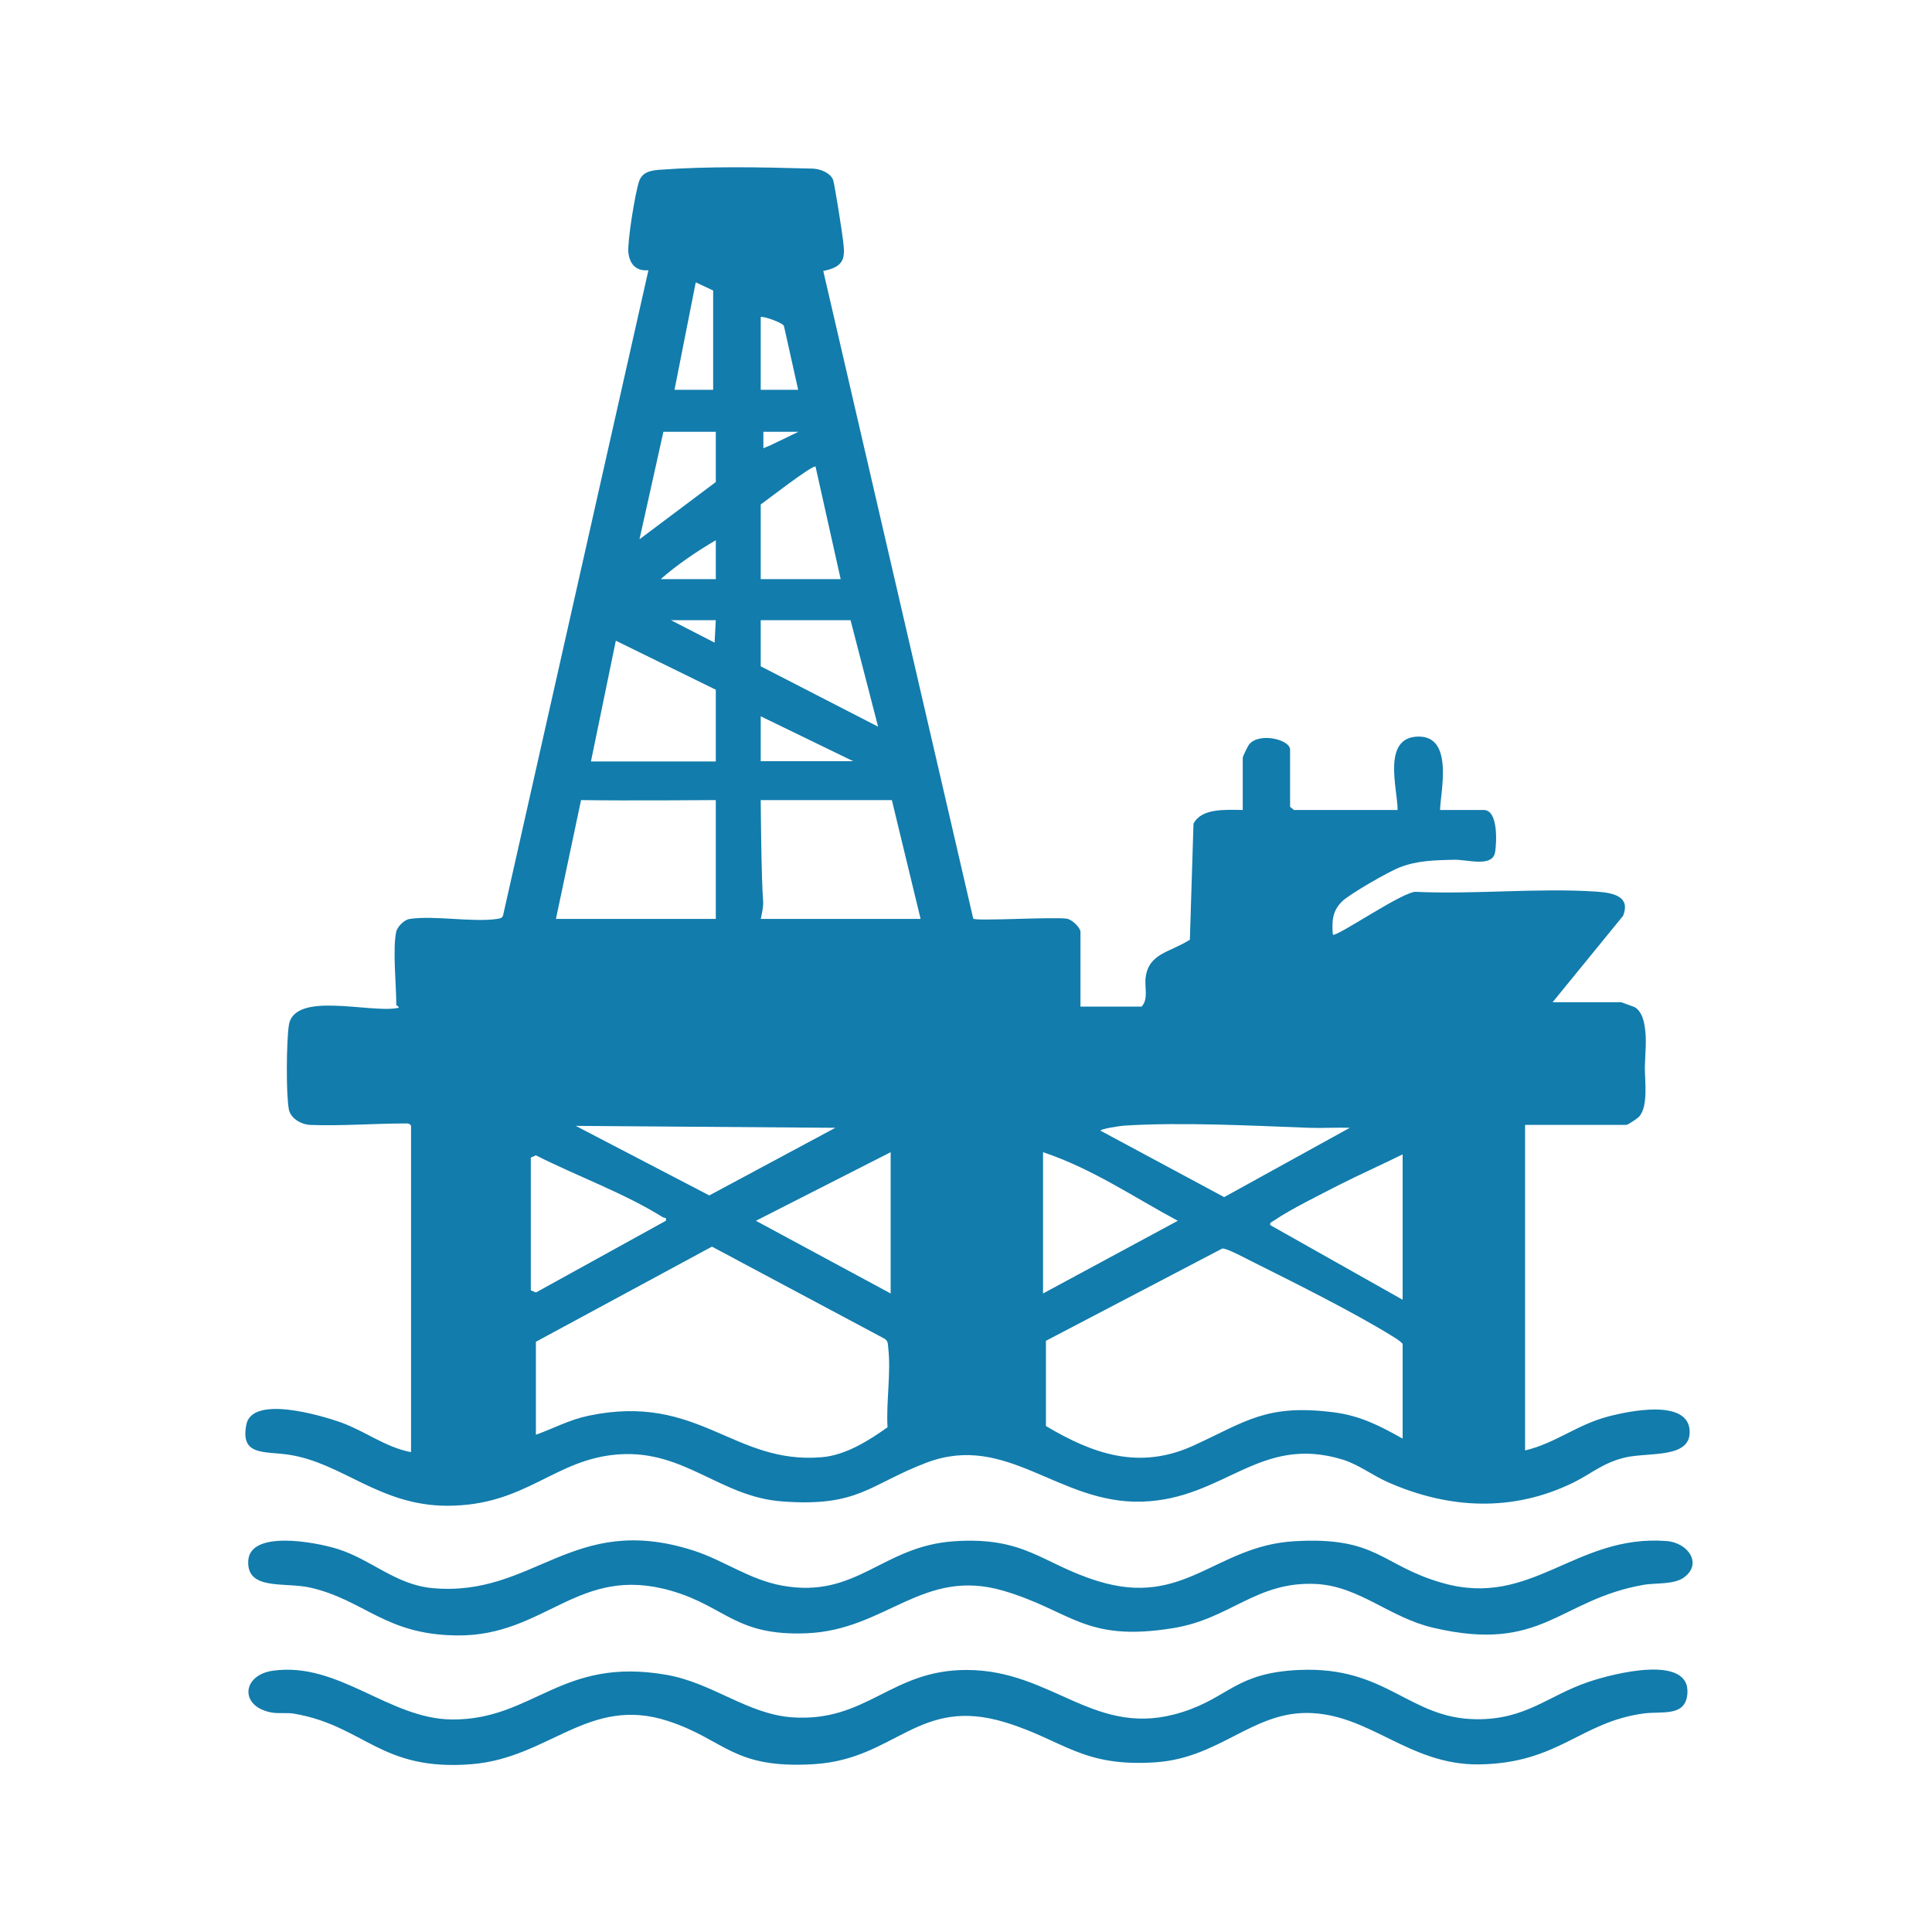 <?xml version="1.0" encoding="UTF-8"?>
<svg id="Capa_1" data-name="Capa 1" xmlns="http://www.w3.org/2000/svg" viewBox="0 0 80 80">
  <defs>
    <style>
      .cls-1 {
        fill: #127cac;
      }
    </style>
  </defs>
  <path class="cls-1" d="M16.4,38.6c.04-.2.31-.51.57-.55,1.01-.15,2.62.15,3.62,0,.12-.02.2-.03.24-.14l6.02-26.72c-.56.05-.78-.31-.83-.72-.05-.44.28-2.49.44-2.95.12-.37.43-.46.85-.49,2.01-.15,4.11-.11,6.27-.05.48,0,.85.25.92.48s.37,2.15.41,2.5c.08.68.1,1.08-.82,1.26l6.21,26.82c.13.11,3.3-.08,3.87,0,.24.04.57.38.57.55v3.09h2.53c.3-.31.11-.82.17-1.22.14-1,1.01-1.02,1.83-1.55l.15-4.8c.33-.65,1.31-.58,2.04-.57v-2.16c0-.06.2-.47.26-.55.41-.52,1.7-.21,1.7.21v2.37l.16.13h4.29c.02-.8-.69-3.04.88-3.04,1.46,0,.89,2.32.88,3.04h1.81c.61,0,.53,1.38.47,1.74-.1.65-1.14.31-1.69.32-.81.02-1.54.03-2.27.32-.47.18-2.02,1.08-2.35,1.38-.45.42-.45.87-.41,1.4.12.14,3.01-1.87,3.47-1.77,2.41.11,5.06-.17,7.44-.01.79.05,1.41.24,1.11,1l-2.92,3.58h2.84s.51.18.57.21c.26.16.36.51.4.77.1.58.02,1.14.01,1.69s.16,1.65-.25,2.08c-.07.07-.45.33-.52.33h-4.19v13.48c1.26-.3,2.14-1.06,3.42-1.4.94-.25,3.25-.71,3.39.52.13,1.24-1.67.94-2.66,1.17-.93.22-1.38.66-2.15,1.04-2.51,1.23-5.16,1.1-7.69-.02-.63-.28-1.21-.73-1.86-.93-3.45-1.06-4.9,1.64-8.32,1.74-3.45.1-5.57-2.87-8.9-1.62-2.4.91-2.81,1.85-6,1.61-2.55-.19-4.02-2.12-6.72-1.95s-3.85,2.13-7.14,2.13c-2.79,0-4.34-1.77-6.54-2.11-1.02-.16-2.04.07-1.78-1.25.24-1.22,3.04-.4,3.92-.09,1.02.37,1.84,1.03,2.9,1.23v-13.52c-.08-.09-.09-.09-.21-.09-1.32,0-2.66.11-3.98.06-.41-.03-.81-.3-.87-.65-.12-.62-.1-2.82,0-3.47.21-1.44,3.34-.5,4.5-.72.14-.01-.05-.11-.05-.13,0-.82-.16-2.33,0-3.05ZM29.53,12.03l-.72-.34-.88,4.45h1.6v-4.11ZM31.5,13.13v3.01h1.55l-.59-2.65c-.08-.14-.89-.42-.96-.36ZM33.05,17.88h-1.44v.68s.31-.13.31-.13l1.14-.55ZM29.64,17.88h-2.17l-.99,4.45,3.16-2.37v-2.08ZM34.81,23.98l-1.04-4.66c-.11-.09-2.07,1.43-2.27,1.57v3.09h3.31ZM29.64,23.98v-1.61c-.77.45-1.63,1.03-2.28,1.61h2.28ZM31.5,25.68v1.91l4.86,2.5-1.14-4.41h-3.72ZM29.64,25.68h-1.86l1.81.93.05-.93ZM29.64,28.56l-4.14-2.03-1.03,5h5.17v-2.97ZM31.5,29.66v1.86h3.83l-3.83-1.86ZM29.64,33.13s-3.72.03-5.58,0l-1.04,4.92h6.62v-4.92ZM38.12,38.05l-1.19-4.92h-5.43s.02,3.2.1,4.2c.02.24-.1.72-.1.72h6.62ZM34.6,46.7l-10.76-.08,5.53,2.88,5.22-2.8ZM55.91,46.7c-.57-.02-1.14.02-1.71,0-2.39-.09-5.28-.24-7.65-.09-.16.01-.98.13-.98.21l5.12,2.75,5.22-2.88ZM36.88,53.56v-5.85l-5.58,2.84,5.58,3.01ZM43.19,53.56l5.58-3.01c-1.83-.98-3.54-2.16-5.58-2.84v5.85ZM21.98,47.92v5.51l.21.09,5.38-2.97c.05-.16-.07-.11-.13-.15-1.56-.98-3.57-1.71-5.25-2.56l-.2.09ZM58.08,53.82v-6.02c-.87.43-1.77.83-2.64,1.27-.77.4-2,1-2.67,1.46-.08.06-.21.08-.17.2l5.48,3.09ZM22.19,59.41c.75-.27,1.38-.62,2.19-.79,4.56-.95,5.98,2.03,9.65,1.72,1-.08,1.99-.72,2.72-1.24-.06-1.05.15-2.27.03-3.29-.02-.14.01-.28-.16-.38l-7.14-3.81-7.29,3.94v3.86ZM58.08,59.58v-3.94c-.13-.13-.28-.22-.44-.32-1.62-1-4.01-2.19-5.77-3.07-.25-.12-1.06-.57-1.26-.55l-7.3,3.82v3.53c1.94,1.15,3.87,1.85,6.15.79,2.15-.99,2.99-1.71,5.76-1.36,1.12.14,1.95.58,2.86,1.09Z"/>
  <path class="cls-1" d="M69.73,65.32c-.42.3-1.17.22-1.65.3-3.55.62-4.2,2.85-8.74,1.78-1.8-.42-3.04-1.71-4.83-1.81-2.49-.13-3.55,1.45-5.95,1.83-3.66.59-4.19-.72-7.01-1.55-3.34-.98-4.86,1.63-8.15,1.76-2.95.12-3.35-1.11-5.61-1.76-3.85-1.11-5.19,1.89-8.87,1.85-2.98-.03-3.81-1.46-6.07-1.98-1.05-.24-2.65.14-2.57-1.12s2.74-.78,3.7-.48c1.38.43,2.4,1.48,3.92,1.62,4.22.39,5.79-3.16,10.8-1.56,1.28.41,2.32,1.21,3.7,1.46,3.09.55,4.12-1.64,7.11-1.84,2.96-.2,3.64.94,5.95,1.65,3.59,1.11,4.86-1.45,8.12-1.65,3.48-.21,3.61,1.01,6.16,1.73,3.69,1.05,5.48-2.02,9.26-1.74.92.07,1.49.95.74,1.5Z"/>
  <path class="cls-1" d="M11.3,69.18c2.73-.38,4.8,2,7.42,2.02,3.38.02,4.51-2.61,8.87-1.85,1.91.33,3.34,1.62,5.2,1.76,3.11.22,4.1-1.97,7.24-1.96,3.6,0,5.33,2.9,8.94,1.74,1.92-.61,2.2-1.62,4.81-1.74,3.65-.17,4.54,2.01,7.35,2.04,2.05.02,2.96-.97,4.63-1.54,1.08-.37,4.25-1.16,4.11.49-.08.96-1.04.71-1.8.81-2.63.35-3.53,2.07-6.84,2.11-2.91.03-4.54-2.13-7.13-2.13-2.26,0-3.63,1.85-6.21,2.04-3.08.22-3.84-.91-6.26-1.65-3.6-1.1-4.53,1.52-7.92,1.73s-3.68-1.02-6.06-1.79c-3.26-1.06-4.91,1.53-8.11,1.79-3.78.31-4.44-1.59-7.36-2.09-.29-.05-.59,0-.88-.04-1.38-.21-1.32-1.55,0-1.74Z"/>
</svg>